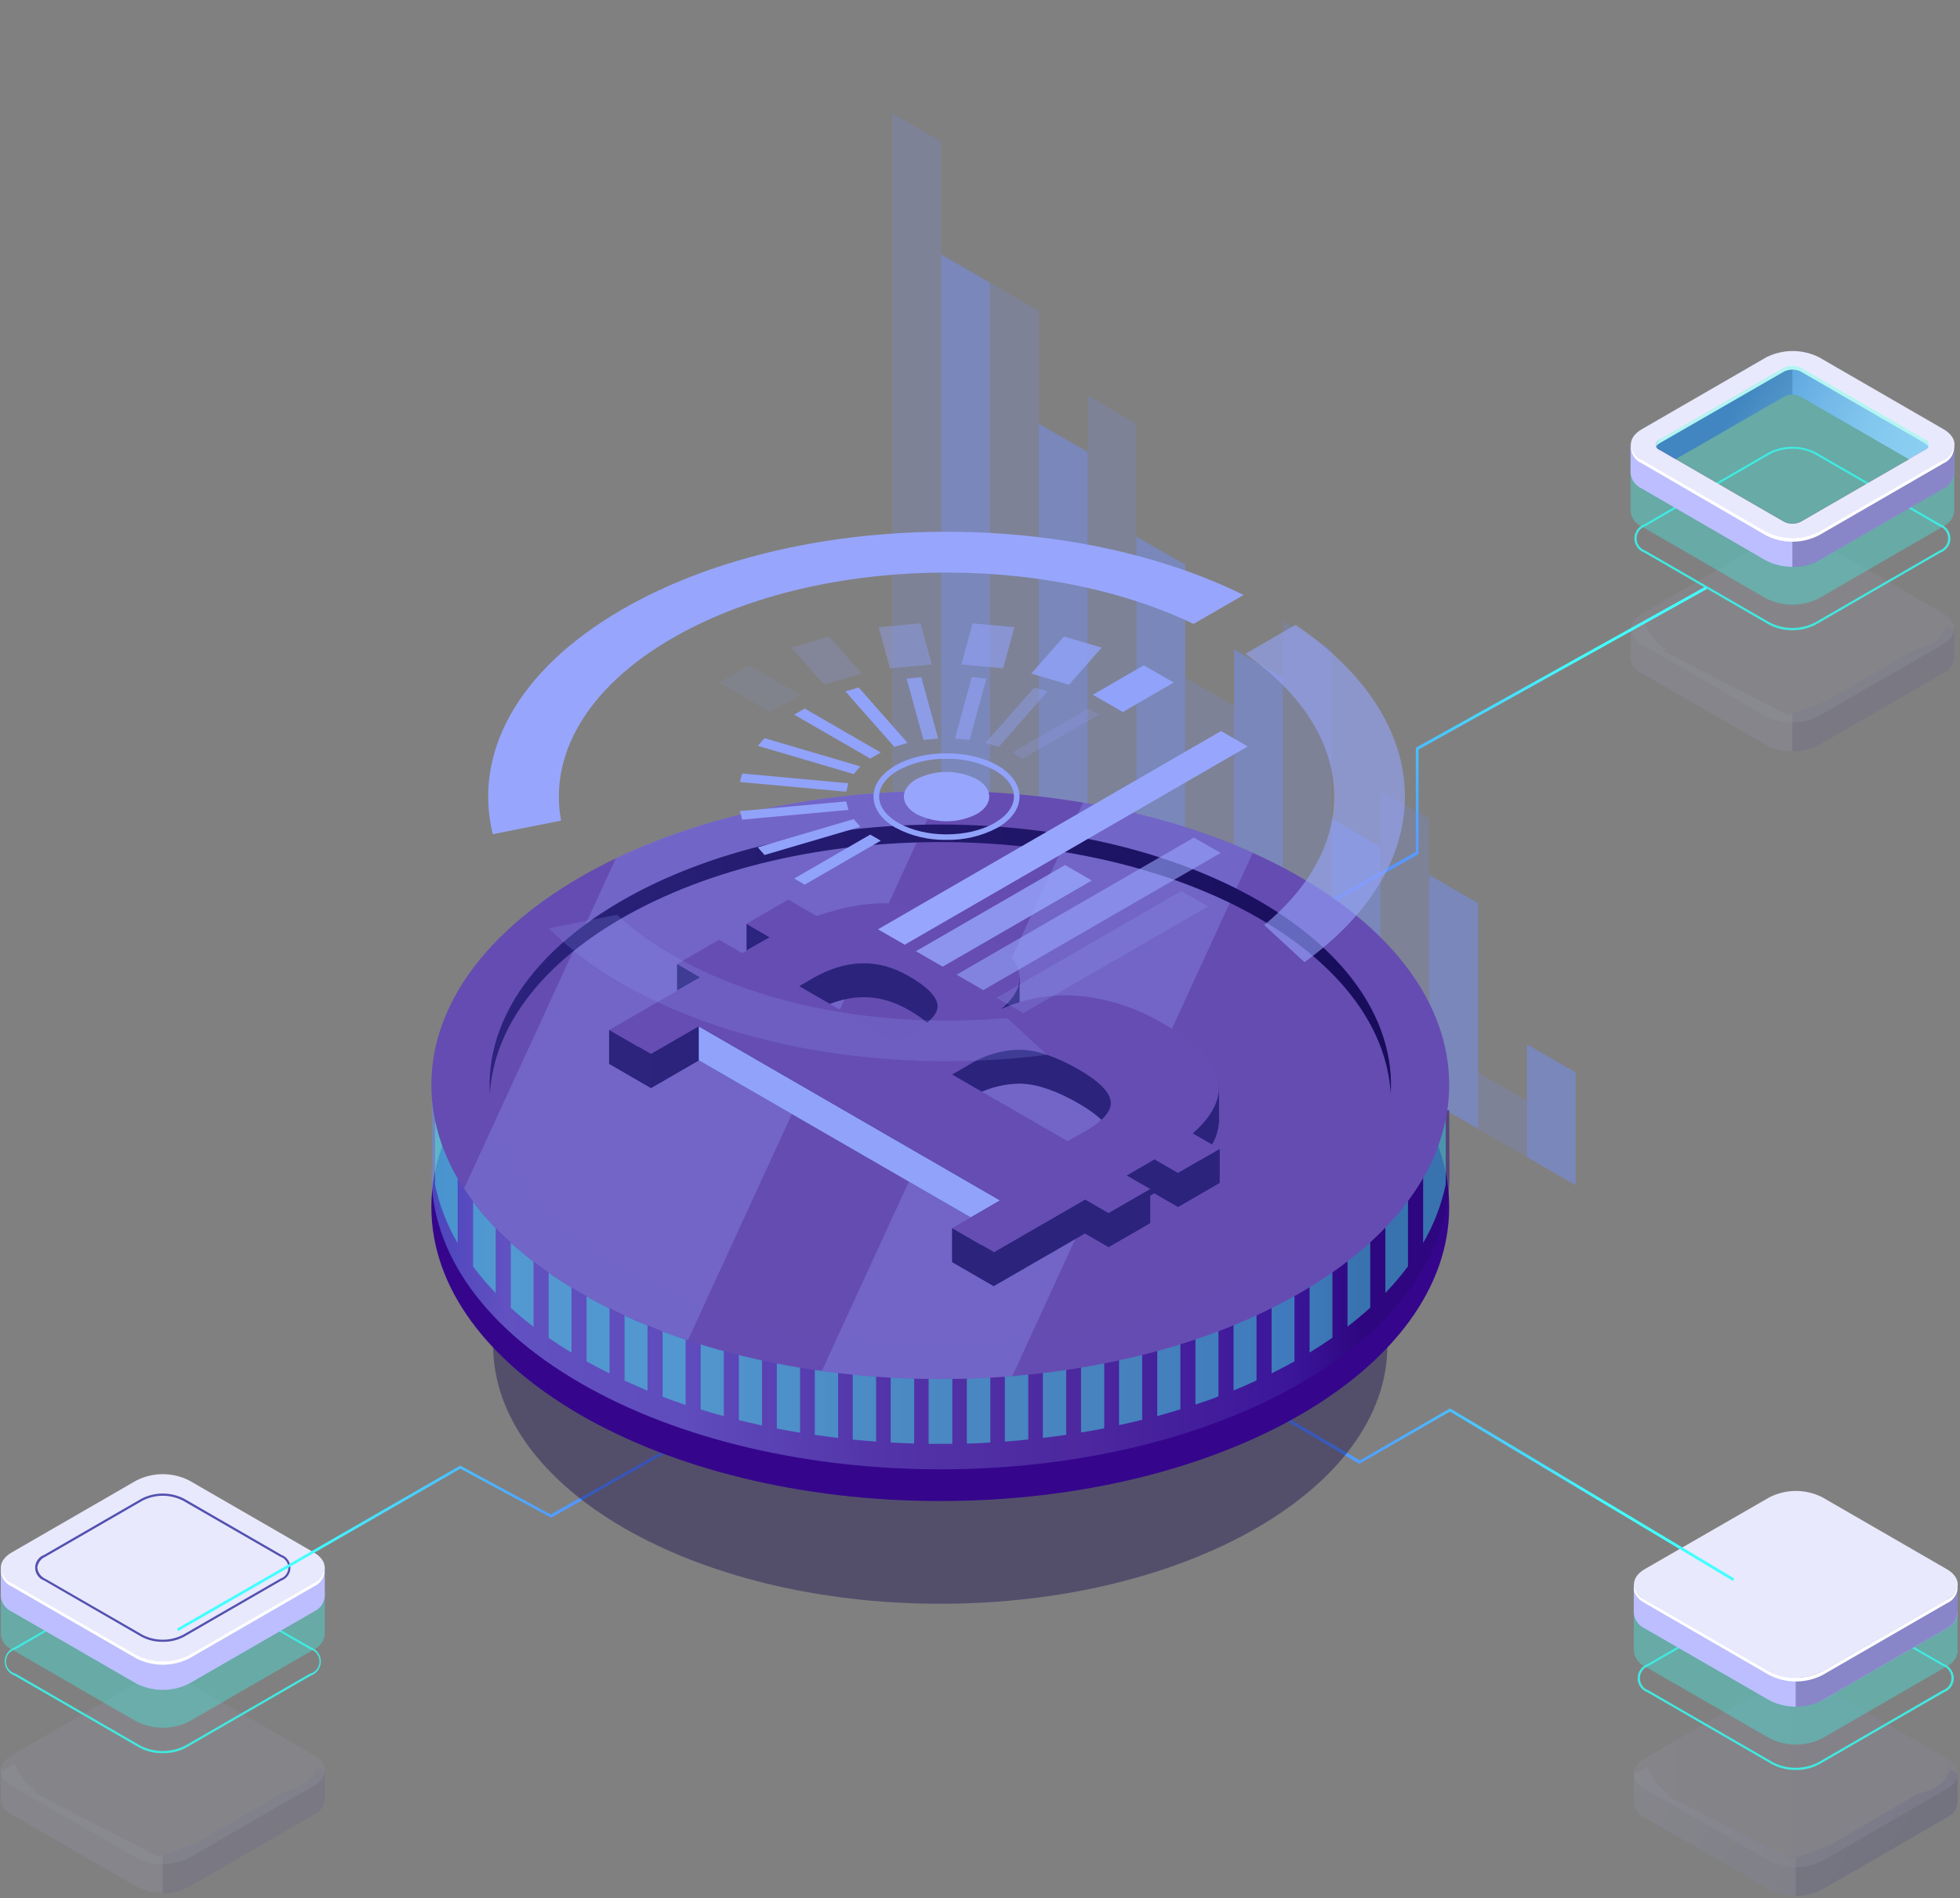 <svg width="729" height="706" viewBox="0 0 729 706" fill="none" xmlns="http://www.w3.org/2000/svg">
<rect x="0" y="0" width="729" height="706" fill="#808080" stroke="none"/>
<g opacity="0.3">
<path opacity="0.3" d="M728.095 670.211V659.716L725.215 658.099C724.395 663.043 718.564 666.322 713.67 667.002L680.49 686.423L666.019 691.647L619.772 667.775L620.849 667.166C616.892 665.315 614.761 661.098 612.63 657.233L609.516 659.083L607.666 659.622V670.375C607.789 671.598 608.229 672.767 608.944 673.765C609.659 674.764 610.623 675.558 611.74 676.068L658.128 702.822C661.178 704.359 664.547 705.159 667.962 705.159C671.378 705.159 674.746 704.359 677.797 702.822L724.114 676.068C725.211 675.565 726.16 674.788 726.87 673.811C727.579 672.835 728.025 671.692 728.165 670.492C728.177 670.399 728.177 670.305 728.165 670.211H728.095Z" fill="url(#paint0_linear_5373_7714)"/>
<path opacity="0.3" d="M713.669 667.002L680.488 686.423L667.891 690.968V705.165C671.315 705.235 674.7 704.429 677.725 702.822L724.042 676.068C725.139 675.565 726.089 674.788 726.798 673.811C727.508 672.835 727.954 671.692 728.093 670.492C728.105 670.399 728.105 670.305 728.093 670.211V659.716L725.447 658.24H725.166C724.277 663.113 718.516 666.229 713.669 667.002Z" fill="#0F054C"/>
<path opacity="0.3" d="M658.129 692.139L611.812 665.385C606.379 662.269 606.379 657.162 611.812 654.023L658.129 627.269C661.18 625.733 664.548 624.932 667.963 624.932C671.379 624.932 674.747 625.733 677.798 627.269L724.115 654.023C729.524 657.162 729.524 662.269 724.115 665.385L677.798 692.139C674.751 693.687 671.381 694.493 667.963 694.493C664.546 694.493 661.176 693.687 658.129 692.139Z" fill="url(#paint1_linear_5373_7714)"/>
<g opacity="0.3">
<path opacity="0.3" d="M658.129 692.139L611.812 665.385C606.379 662.269 606.379 657.162 611.812 654.023L658.129 627.269C661.18 625.733 664.548 624.932 667.963 624.932C671.379 624.932 674.747 625.733 677.798 627.269L724.115 654.023C729.524 657.162 729.524 662.269 724.115 665.385L677.798 692.139C674.751 693.687 671.381 694.493 667.963 694.493C664.546 694.493 661.176 693.687 658.129 692.139Z" fill="#0F054C"/>
</g>
</g>
<path d="M667.892 658.334C664.851 658.389 661.846 657.671 659.158 656.249L612.841 629.495C611.747 629.111 610.799 628.396 610.129 627.45C609.459 626.503 609.099 625.372 609.099 624.212C609.099 623.052 609.459 621.921 610.129 620.975C610.799 620.028 611.747 619.314 612.841 618.929L659.158 592.175C661.863 590.812 664.851 590.102 667.88 590.102C670.91 590.102 673.897 590.812 676.603 592.175L722.943 618.929C724.037 619.314 724.984 620.028 725.655 620.975C726.325 621.921 726.685 623.052 726.685 624.212C726.685 625.372 726.325 626.503 725.655 627.45C724.984 628.396 724.037 629.111 722.943 629.495L676.626 656.249C673.938 657.671 670.933 658.389 667.892 658.334ZM667.892 590.91C664.992 590.852 662.124 591.529 659.556 592.878L613.239 619.632C612.277 619.952 611.44 620.566 610.848 621.388C610.255 622.21 609.936 623.198 609.936 624.212C609.936 625.226 610.255 626.214 610.848 627.036C611.44 627.858 612.277 628.473 613.239 628.792L659.556 655.546C662.137 656.851 664.988 657.531 667.88 657.531C670.772 657.531 673.624 656.851 676.205 655.546L722.522 628.745C723.483 628.426 724.32 627.811 724.913 626.989C725.506 626.167 725.825 625.179 725.825 624.165C725.825 623.151 725.506 622.163 724.913 621.341C724.32 620.519 723.483 619.905 722.522 619.585L676.205 592.831C673.639 591.501 670.78 590.841 667.892 590.91Z" fill="#42E8E0"/>
<path opacity="0.4" d="M728.095 613.939V598.079L725.215 596.462C724.395 601.429 718.564 604.685 713.67 605.365L680.49 624.786L666.019 630.01L619.772 606.138L620.849 605.529C616.892 603.678 614.761 599.461 612.63 595.596L609.516 597.446L607.666 597.985V614.103C607.789 615.326 608.229 616.494 608.944 617.493C609.659 618.492 610.623 619.286 611.74 619.796L658.128 646.55C661.175 648.097 664.545 648.904 667.962 648.904C671.38 648.904 674.75 648.097 677.797 646.55L724.114 619.796C725.211 619.293 726.16 618.516 726.87 617.539C727.579 616.563 728.025 615.42 728.165 614.22C728.177 614.127 728.177 614.032 728.165 613.939H728.095Z" fill="#42E8E0"/>
<path d="M728.095 599.836V589.34L725.215 587.724C724.395 592.691 718.564 595.947 713.67 596.626L680.49 616.047L666.019 621.272L619.772 597.399L620.849 596.79C616.892 594.94 614.761 590.723 612.63 586.857L609.516 588.731L607.666 589.247V600C607.789 601.222 608.229 602.391 608.944 603.39C609.659 604.389 610.623 605.183 611.74 605.693L658.128 632.446C661.175 633.994 664.545 634.801 667.962 634.801C671.38 634.801 674.75 633.994 677.797 632.446L724.114 605.693C725.211 605.19 726.16 604.412 726.87 603.436C727.579 602.459 728.025 601.316 728.165 600.117C728.177 600.024 728.177 599.929 728.165 599.836H728.095Z" fill="url(#paint2_linear_5373_7714)"/>
<path opacity="0.3" d="M713.67 596.626L680.489 616.047L667.892 620.592V634.789C671.316 634.859 674.701 634.053 677.726 632.446L724.043 605.692C725.14 605.189 726.089 604.412 726.799 603.435C727.509 602.459 727.955 601.316 728.094 600.116C728.106 600.023 728.106 599.929 728.094 599.835V589.34L725.448 587.864H725.167C724.278 592.737 718.517 595.946 713.67 596.626Z" fill="#0F054C"/>
<path d="M658.129 621.716L611.812 594.962C606.379 591.823 606.379 586.716 611.812 583.6L658.129 556.917C661.176 555.369 664.546 554.562 667.963 554.562C671.381 554.562 674.751 555.369 677.798 556.917L724.115 583.67C729.524 586.786 729.524 591.893 724.115 595.033L677.728 621.716C674.686 623.241 671.331 624.036 667.928 624.036C664.526 624.036 661.17 623.241 658.129 621.716Z" fill="url(#paint3_linear_5373_7714)"/>
<path d="M724.043 595.034L677.726 621.717C674.675 623.254 671.307 624.054 667.891 624.054C664.476 624.054 661.107 623.254 658.056 621.717L611.74 594.963C610.729 594.487 609.84 593.785 609.142 592.912C608.444 592.039 607.955 591.018 607.712 589.927C607.384 592.269 608.742 594.612 611.74 596.252L658.127 623.076C661.174 624.624 664.544 625.43 667.962 625.43C671.379 625.43 674.749 624.624 677.796 623.076L724.113 596.322C725.35 595.808 726.398 594.925 727.115 593.793C727.831 592.661 728.181 591.335 728.117 589.997C727.868 591.092 727.371 592.115 726.664 592.988C725.958 593.861 725.061 594.561 724.043 595.034Z" fill="white"/>
<path d="M644.633 588.089L539.278 525.042L505.783 544.366H505.393L440.155 505.913L440.545 504.937L505.783 543.195L539.278 523.871L540.057 524.261L645.022 587.113L644.633 588.089Z" fill="url(#paint4_linear_5373_7714)"/>
<g opacity="0.3">
<path opacity="0.3" d="M120.803 669.076V658.58L117.898 656.964C117.078 661.931 111.245 665.187 106.372 665.866L73.153 685.287L58.674 690.512L12.406 666.639L13.483 666.03C9.524 664.18 7.392 659.963 5.261 656.097L2.145 657.971L0.294 658.487V669.24C0.417 670.462 0.857 671.631 1.573 672.63C2.288 673.629 3.253 674.423 4.37 674.933L50.709 701.686C53.758 703.234 57.129 704.041 60.549 704.041C63.968 704.041 67.339 703.234 70.388 701.686L116.727 674.933C117.829 674.433 118.783 673.657 119.497 672.68C120.212 671.703 120.661 670.559 120.803 669.357C120.803 669.357 120.803 669.17 120.803 669.076Z" fill="url(#paint5_linear_5373_7714)"/>
<path opacity="0.3" d="M106.371 665.912L73.152 685.334L60.548 689.878V704.075C63.974 704.146 67.361 703.339 70.387 701.733L116.726 674.979C117.828 674.479 118.782 673.703 119.497 672.726C120.211 671.749 120.661 670.605 120.803 669.403C120.803 669.403 120.803 669.216 120.803 669.122V658.627L118.132 657.151H117.851C116.96 661.977 111.197 665.186 106.371 665.912Z" fill="#0F054C"/>
<path opacity="0.3" d="M50.709 691.027L4.37 664.273C-1.065 661.134 -1.065 656.027 4.37 652.911L50.709 626.087C53.758 624.539 57.129 623.733 60.549 623.733C63.968 623.733 67.339 624.539 70.388 626.087L116.727 652.841C122.139 655.956 122.139 661.063 116.727 664.203L70.388 691.027C67.336 692.564 63.966 693.364 60.549 693.364C57.131 693.364 53.761 692.564 50.709 691.027Z" fill="url(#paint6_linear_5373_7714)"/>
<g opacity="0.3">
<path opacity="0.3" d="M50.71 691.027L4.371 664.273C-1.064 661.134 -1.064 656.027 4.371 652.911L50.71 626.087C53.759 624.539 57.13 623.733 60.55 623.733C63.969 623.733 67.34 624.539 70.389 626.087L116.728 652.841C122.14 655.956 122.14 661.063 116.728 664.203L70.389 691.027C67.337 692.564 63.967 693.364 60.55 693.364C57.132 693.364 53.763 692.564 50.71 691.027Z" fill="#0F054C"/>
</g>
</g>
<path d="M60.548 652.091C57.505 652.158 54.495 651.44 51.81 650.006L5.471 623.252C4.384 622.863 3.445 622.148 2.781 621.204C2.116 620.261 1.76 619.135 1.76 617.981C1.76 616.827 2.116 615.702 2.781 614.758C3.445 613.815 4.384 613.099 5.471 612.71L51.81 585.956C54.517 584.582 57.511 583.865 60.548 583.865C63.585 583.865 66.579 584.582 69.286 585.956L115.625 612.71C116.712 613.099 117.651 613.815 118.315 614.758C118.98 615.702 119.336 616.827 119.336 617.981C119.336 619.135 118.98 620.261 118.315 621.204C117.651 622.148 116.712 622.863 115.625 623.252L69.286 650.006C66.601 651.44 63.591 652.158 60.548 652.091ZM52.208 649.303C54.79 650.609 57.643 651.289 60.536 651.289C63.43 651.289 66.282 650.609 68.865 649.303L115.204 622.55C116.239 622.314 117.163 621.733 117.825 620.903C118.487 620.073 118.848 619.043 118.848 617.981C118.848 616.92 118.487 615.889 117.825 615.059C117.163 614.229 116.239 613.649 115.204 613.413L68.865 586.659C66.286 585.343 63.432 584.657 60.536 584.657C57.641 584.657 54.787 585.343 52.208 586.659L5.869 613.413C4.834 613.649 3.909 614.229 3.247 615.059C2.585 615.889 2.225 616.92 2.225 617.981C2.225 619.043 2.585 620.073 3.247 620.903C3.909 621.733 4.834 622.314 5.869 622.55L52.208 649.303Z" fill="#42E8E0"/>
<path opacity="0.4" d="M120.803 607.72V591.836L117.898 590.22C117.078 595.186 111.245 598.443 106.372 599.122L73.153 618.543L58.674 623.744L12.406 599.872L13.483 599.263C9.524 597.412 7.392 593.195 5.261 589.33L2.145 591.204L0.294 591.719V607.86C0.406 609.083 0.844 610.253 1.56 611.25C2.277 612.247 3.247 613.034 4.37 613.53L50.709 640.284C53.758 641.831 57.129 642.638 60.549 642.638C63.968 642.638 67.339 641.831 70.388 640.284L116.727 613.53C117.829 613.03 118.783 612.254 119.497 611.277C120.212 610.301 120.661 609.156 120.803 607.954C120.803 607.954 120.803 607.767 120.803 607.673V607.72Z" fill="#42E8E0"/>
<path d="M120.803 593.593V583.098L117.898 581.482C117.078 586.448 111.245 589.705 106.372 590.384L73.153 609.805L58.674 615.029L12.406 591.157L13.483 590.548C9.524 588.697 7.392 584.48 5.261 580.638L2.145 582.489L0.294 583.004V593.781C0.42 594.999 0.863 596.163 1.578 597.158C2.293 598.152 3.256 598.942 4.37 599.45L50.709 626.204C53.758 627.752 57.129 628.558 60.549 628.558C63.968 628.558 67.339 627.752 70.388 626.204L116.727 599.45C117.829 598.95 118.783 598.174 119.497 597.198C120.212 596.221 120.661 595.076 120.803 593.875C120.803 593.875 120.803 593.687 120.803 593.593Z" fill="url(#paint7_linear_5373_7714)"/>
<path d="M50.709 615.544L4.37 588.791C-1.065 585.651 -1.065 580.544 4.37 577.428L50.709 550.675C53.758 549.127 57.129 548.321 60.549 548.321C63.968 548.321 67.339 549.127 70.388 550.675L116.727 577.428C122.139 580.568 122.139 585.651 116.727 588.791L70.388 615.544C67.339 617.092 63.968 617.898 60.549 617.898C57.129 617.898 53.758 617.092 50.709 615.544Z" fill="url(#paint8_linear_5373_7714)"/>
<path d="M60.549 610.671C57.801 610.733 55.082 610.088 52.654 608.797L16.459 587.9C15.47 587.549 14.613 586.9 14.007 586.042C13.401 585.184 13.076 584.159 13.076 583.109C13.076 582.059 13.401 581.035 14.007 580.177C14.613 579.319 15.47 578.67 16.459 578.318L52.654 557.421C55.099 556.175 57.805 555.525 60.549 555.525C63.294 555.525 65.999 556.175 68.444 557.421L104.639 578.318C105.629 578.67 106.486 579.319 107.091 580.177C107.697 581.035 108.022 582.059 108.022 583.109C108.022 584.159 107.697 585.184 107.091 586.042C106.486 586.9 105.629 587.549 104.639 587.9L68.444 608.797C66.017 610.088 63.298 610.733 60.549 610.671ZM53.053 608.094C55.371 609.273 57.936 609.888 60.538 609.888C63.139 609.888 65.704 609.273 68.023 608.094L104.241 587.197C105.11 586.923 105.869 586.378 106.408 585.643C106.946 584.908 107.237 584.02 107.237 583.109C107.237 582.198 106.946 581.31 106.408 580.575C105.869 579.84 105.11 579.296 104.241 579.021L68.023 558.147C65.704 556.969 63.139 556.354 60.538 556.354C57.936 556.354 55.371 556.969 53.053 558.147L16.858 579.045C16.044 579.398 15.34 579.962 14.817 580.679C14.294 581.395 13.971 582.238 13.882 583.121C13.974 584.005 14.298 584.85 14.82 585.57C15.342 586.29 16.045 586.859 16.858 587.221L53.053 608.094Z" fill="#5351AF"/>
<path d="M116.726 588.791L70.388 615.545C67.338 617.092 63.967 617.899 60.548 617.899C57.129 617.899 53.758 617.092 50.709 615.545L4.37 588.791C3.359 588.314 2.47 587.612 1.771 586.739C1.073 585.866 0.583 584.845 0.34 583.754C0.287 585.097 0.644 586.423 1.364 587.558C2.084 588.692 3.132 589.58 4.37 590.103L50.709 616.857C53.761 618.393 57.131 619.194 60.548 619.194C63.965 619.194 67.335 618.393 70.388 616.857L116.726 590.103C117.964 589.582 119.011 588.694 119.727 587.558C120.444 586.423 120.795 585.095 120.733 583.754C120.493 584.844 120.008 585.864 119.314 586.737C118.619 587.61 117.734 588.313 116.726 588.791Z" fill="white"/>
<path d="M66.224 606.697L171.224 546.281L204.827 564.41L205.216 564.408L270.238 527.554L269.843 526.631L204.82 563.3L171.217 545.17L170.44 545.545L65.829 605.774L66.224 606.697Z" fill="url(#paint9_linear_5373_7714)"/>
<g opacity="0.3">
<path opacity="0.3" d="M726.852 244.51V234.015L723.95 232.398C723.131 237.341 717.303 240.621 712.435 241.3L679.247 260.698L664.783 265.946L618.559 242.073L619.636 241.441C615.68 239.614 613.551 235.373 611.421 231.531L608.308 233.382L606.459 233.897V244.674C606.569 245.897 607.005 247.068 607.721 248.066C608.438 249.063 609.408 249.849 610.531 250.343L656.826 277.097C659.872 278.645 663.24 279.451 666.656 279.451C670.072 279.451 673.44 278.645 676.486 277.097L722.78 250.343C723.881 249.843 724.834 249.068 725.548 248.091C726.261 247.114 726.711 245.969 726.852 244.768V244.51Z" fill="url(#paint10_linear_5373_7714)"/>
<path opacity="0.3" d="M712.434 241.3L679.246 260.698L666.654 265.266V279.463C670.077 279.533 673.461 278.727 676.484 277.12L722.779 250.366C723.88 249.867 724.833 249.091 725.546 248.114C726.26 247.137 726.709 245.992 726.851 244.791V244.533V234.038L724.206 232.562H723.925C722.989 237.411 717.255 240.621 712.434 241.3Z" fill="#0F054C"/>
<path opacity="0.3" d="M656.825 266.437L610.648 239.683C605.218 236.544 605.218 231.46 610.648 228.321L656.825 201.474C659.871 199.926 663.239 199.12 666.655 199.12C670.071 199.12 673.439 199.926 676.485 201.474L722.779 228.227C728.209 231.367 728.209 236.45 722.779 239.59L676.485 266.344C673.446 267.906 670.082 268.728 666.666 268.744C663.25 268.761 659.878 267.97 656.825 266.437Z" fill="url(#paint11_linear_5373_7714)"/>
<g opacity="0.3">
<path opacity="0.3" d="M656.825 266.437L610.648 239.683C605.218 236.544 605.218 231.46 610.648 228.321L656.825 201.474C659.871 199.926 663.239 199.12 666.655 199.12C670.071 199.12 673.439 199.926 676.485 201.474L722.779 228.227C728.209 231.367 728.209 236.45 722.779 239.59L676.485 266.344C673.446 267.906 670.082 268.728 666.666 268.744C663.25 268.761 659.878 267.97 656.825 266.437Z" fill="#0F054C"/>
</g>
</g>
<path d="M666.657 234.389C663.618 234.444 660.614 233.727 657.927 232.304L611.633 205.55C610.54 205.166 609.593 204.451 608.923 203.505C608.253 202.559 607.893 201.427 607.893 200.268C607.893 199.108 608.253 197.976 608.923 197.03C609.593 196.084 610.54 195.369 611.633 194.985L657.927 168.231C660.636 166.867 663.625 166.157 666.657 166.157C669.689 166.157 672.679 166.867 675.387 168.231L721.682 194.985C722.775 195.369 723.722 196.084 724.392 197.03C725.062 197.976 725.422 199.108 725.422 200.268C725.422 201.427 725.062 202.559 724.392 203.505C723.722 204.451 722.775 205.166 721.682 205.55L675.387 232.304C672.7 233.727 669.697 234.444 666.657 234.389ZM666.657 166.942C663.764 166.892 660.905 167.577 658.349 168.934L612.031 195.688C611.07 196.007 610.233 196.621 609.641 197.444C609.048 198.266 608.729 199.254 608.729 200.268C608.729 201.281 609.048 202.269 609.641 203.091C610.233 203.914 611.07 204.528 612.031 204.848L658.349 231.601C660.928 232.907 663.778 233.587 666.669 233.587C669.56 233.587 672.41 232.907 674.989 231.601L721.284 204.848C722.245 204.528 723.081 203.914 723.674 203.091C724.266 202.269 724.585 201.281 724.585 200.268C724.585 199.254 724.266 198.266 723.674 197.444C723.081 196.621 722.245 196.007 721.284 195.688L674.989 168.934C672.424 167.577 669.558 166.892 666.657 166.942Z" fill="#42E8E0"/>
<path opacity="0.4" d="M726.852 189.994V174.134L723.95 172.518C723.131 177.461 717.303 180.741 712.435 181.42L679.247 200.841L664.783 206.159L618.559 182.287L619.636 181.678C615.68 179.827 613.551 175.61 611.421 171.745L608.308 173.595L606.459 174.134V190.252C606.608 191.47 607.073 192.628 607.808 193.61C608.543 194.593 609.523 195.365 610.648 195.851L656.826 222.558C659.872 224.106 663.24 224.912 666.656 224.912C670.072 224.912 673.44 224.106 676.486 222.558L722.78 195.804C723.881 195.305 724.834 194.529 725.548 193.552C726.261 192.575 726.711 191.43 726.852 190.229V189.948V189.994Z" fill="#42E8E0"/>
<path d="M726.852 175.891V165.396L723.95 163.779C723.131 168.723 717.303 172.002 712.435 172.682L679.247 192.103L664.783 197.327L618.559 173.361L619.636 172.752C615.68 170.901 613.551 166.684 611.421 162.819L608.308 164.67L606.459 165.208V175.961C606.581 177.184 607.022 178.353 607.737 179.352C608.451 180.351 609.415 181.144 610.531 181.654L656.826 208.502C659.875 210.039 663.242 210.839 666.656 210.839C670.07 210.839 673.436 210.039 676.486 208.502L722.78 181.748C723.881 181.248 724.834 180.472 725.548 179.495C726.261 178.519 726.711 177.374 726.852 176.172V175.891Z" fill="url(#paint12_linear_5373_7714)"/>
<path opacity="0.3" d="M712.435 172.682L679.247 192.104L666.655 196.648V210.845C670.078 210.916 673.462 210.109 676.485 208.503L722.78 181.749C723.881 181.249 724.834 180.473 725.547 179.496C726.261 178.519 726.71 177.375 726.852 176.173V175.892V165.397L724.207 163.921H723.926C722.99 168.794 717.256 172.003 712.435 172.682Z" fill="#0F054C"/>
<path d="M619.636 172.845L663.52 147.591C664.497 147.1 665.575 146.845 666.668 146.845C667.761 146.845 668.839 147.1 669.816 147.591L712.903 172.494L712.435 172.775C717.304 172.096 723.131 168.816 723.95 163.873L675.573 136.931L661.53 133.207L650.062 139.954L611.444 163.006C613.551 166.778 615.681 171.018 619.636 172.845Z" fill="url(#paint13_linear_5373_7714)"/>
<path opacity="0.3" d="M666.656 134.495L661.507 133.113L650.039 139.86L611.421 162.912C613.551 166.778 615.681 170.995 619.636 172.846L663.52 147.591C664.479 147.062 665.561 146.795 666.656 146.818V134.495Z" fill="#0F054C"/>
<path d="M656.826 197.819L610.649 171.019C605.219 167.903 605.219 162.796 610.649 159.656L656.943 132.903C659.992 131.366 663.359 130.565 666.773 130.565C670.187 130.565 673.553 131.366 676.603 132.903L722.897 159.656C728.327 162.796 728.327 167.903 722.897 171.019L676.603 197.772C673.545 199.346 670.158 200.172 666.72 200.18C663.282 200.188 659.891 199.379 656.826 197.819ZM669.816 136.909C668.839 136.418 667.761 136.163 666.668 136.163C665.575 136.163 664.497 136.418 663.52 136.909L617.225 163.662C616.84 163.788 616.503 164.032 616.265 164.36C616.027 164.688 615.898 165.084 615.898 165.49C615.898 165.896 616.027 166.291 616.265 166.619C616.503 166.948 616.84 167.192 617.225 167.317L663.52 194.071C664.497 194.561 665.575 194.817 666.668 194.817C667.761 194.817 668.839 194.561 669.816 194.071L716.11 167.317C716.485 167.181 716.808 166.932 717.037 166.605C717.266 166.278 717.388 165.889 717.388 165.49C717.388 165.091 717.266 164.701 717.037 164.374C716.808 164.047 716.485 163.799 716.11 163.662L669.816 136.909Z" fill="url(#paint14_linear_5373_7714)"/>
<path d="M716.11 163.568L669.815 136.815C668.838 136.324 667.76 136.069 666.667 136.069C665.574 136.069 664.496 136.324 663.519 136.815L617.225 163.568C616.055 164.248 615.68 165.185 616.055 166.052C616.318 165.552 616.726 165.144 617.225 164.88L663.519 138.22C664.496 137.73 665.574 137.474 666.667 137.474C667.76 137.474 668.838 137.73 669.815 138.22L716.11 164.974C716.602 165.238 717.003 165.647 717.256 166.145C717.631 165.185 717.256 164.248 716.11 163.568Z" fill="white"/>
<path d="M722.781 171.018L676.487 197.772C673.441 199.319 670.073 200.126 666.657 200.126C663.241 200.126 659.873 199.319 656.827 197.772L610.65 171.018C609.639 170.548 608.75 169.851 608.052 168.982C607.354 168.112 606.865 167.094 606.624 166.005C606.572 167.344 606.93 168.667 607.649 169.797C608.368 170.928 609.415 171.811 610.65 172.33L656.827 199.131C659.873 200.678 663.241 201.485 666.657 201.485C670.073 201.485 673.441 200.678 676.487 199.131L722.781 172.377C724.016 171.858 725.063 170.974 725.782 169.844C726.501 168.714 726.859 167.391 726.807 166.051C726.559 167.132 726.068 168.141 725.37 169.002C724.672 169.863 723.787 170.553 722.781 171.018Z" fill="white"/>
<path d="M658.136 197.07L611.842 170.316C607.161 167.598 607.161 163.288 611.842 160.476L658.136 133.723C660.774 132.374 663.693 131.67 666.655 131.67C669.617 131.67 672.537 132.374 675.175 133.723L721.469 160.476C726.15 163.194 726.15 167.505 721.469 170.316L675.175 197.07C672.537 198.419 669.617 199.122 666.655 199.122C663.693 199.122 660.774 198.419 658.136 197.07ZM671.102 136.159C669.726 135.454 668.202 135.086 666.655 135.086C665.109 135.086 663.585 135.454 662.209 136.159L615.914 162.819C615.374 163 614.905 163.346 614.572 163.809C614.24 164.271 614.061 164.826 614.061 165.396C614.061 165.966 614.24 166.521 614.572 166.984C614.905 167.446 615.374 167.792 615.914 167.973L662.138 194.727C663.519 195.419 665.041 195.78 666.585 195.78C668.129 195.78 669.652 195.419 671.032 194.727L717.35 167.973C717.89 167.792 718.359 167.446 718.691 166.984C719.024 166.521 719.203 165.966 719.203 165.396C719.203 164.826 719.024 164.271 718.691 163.809C718.359 163.346 717.89 163 717.35 162.819L671.102 136.159Z" fill="url(#paint15_linear_5373_7714)"/>
<path opacity="0.4" d="M669.817 136.815C668.84 136.324 667.762 136.069 666.669 136.069C665.576 136.069 664.498 136.324 663.521 136.815L617.226 163.568C616.841 163.694 616.505 163.938 616.266 164.266C616.028 164.594 615.899 164.99 615.899 165.396C615.899 165.802 616.028 166.197 616.266 166.525C616.505 166.854 616.841 167.098 617.226 167.223L663.521 193.977C664.498 194.467 665.576 194.723 666.669 194.723C667.762 194.723 668.84 194.467 669.817 193.977L716.111 167.223C716.486 167.087 716.809 166.838 717.038 166.511C717.267 166.184 717.39 165.795 717.39 165.396C717.39 164.997 717.267 164.607 717.038 164.28C716.809 163.953 716.486 163.705 716.111 163.568L669.817 136.815Z" fill="#42E8E0"/>
<path d="M634.893 219.063L527.615 278.779L527.603 317.449L527.408 317.786L461.488 355.058L460.837 354.232L526.588 316.863L526.601 278.193L527.329 277.714L634.243 218.238L634.893 219.063Z" fill="url(#paint16_linear_5373_7714)"/>
<path opacity="0.5" d="M567.925 388.399L586.077 398.907V440.861L567.925 430.373V388.399Z" fill="#758EF5"/>
<path opacity="0.2" d="M549.772 398.907L567.924 409.395V430.373L549.772 419.884V398.907Z" fill="#758EF5"/>
<path opacity="0.5" d="M531.62 325.448L549.772 335.956V419.884L531.62 409.395V325.448Z" fill="#758EF5"/>
<path opacity="0.2" d="M513.449 293.982L531.62 304.47V409.395L513.449 398.906V293.982Z" fill="#758EF5"/>
<path opacity="0.5" d="M495.297 304.471L513.449 314.959V398.906L495.297 388.399V304.471Z" fill="#758EF5"/>
<path opacity="0.2" d="M477.145 231.031L495.296 241.52V388.399L477.145 377.91V231.031Z" fill="#758EF5"/>
<path opacity="0.5" d="M458.993 241.52L477.145 252.009V377.911L458.993 367.422V241.52Z" fill="#758EF5"/>
<path opacity="0.2" d="M440.842 252.008L458.994 262.497V367.421L440.842 356.932V252.008Z" fill="#758EF5"/>
<path opacity="0.5" d="M422.672 199.547L440.843 210.054V356.933L422.672 346.445V199.547Z" fill="#758EF5"/>
<path opacity="0.2" d="M404.52 147.103L422.671 157.591V346.444L404.52 335.937V147.103Z" fill="#758EF5"/>
<path opacity="0.5" d="M386.367 157.592L404.519 168.08V335.937L386.367 325.448V157.592Z" fill="#758EF5"/>
<path opacity="0.2" d="M368.216 105.129L386.368 115.618V325.448L368.216 314.959V105.129Z" fill="#758EF5"/>
<path opacity="0.5" d="M350.044 94.641L368.215 105.129V314.959L350.044 304.471V94.641Z" fill="#758EF5"/>
<path opacity="0.2" d="M331.894 42.178L350.045 52.667V304.471L331.894 293.982V42.178Z" fill="#758EF5"/>
<path opacity="0.4" d="M349.725 596.525C441.573 596.525 516.031 553.498 516.031 500.422C516.031 447.346 441.573 404.32 349.725 404.32C257.877 404.32 183.42 447.346 183.42 500.422C183.42 553.498 257.877 596.525 349.725 596.525Z" fill="#0F054C"/>
<path d="M349.726 558.315C454.265 558.315 539.011 509.343 539.011 448.933C539.011 388.523 454.265 339.551 349.726 339.551C245.186 339.551 160.44 388.523 160.44 448.933C160.44 509.343 245.186 558.315 349.726 558.315Z" fill="url(#paint17_linear_5373_7714)"/>
<path opacity="0.48" d="M539.03 412.917H534.352C526.754 393.438 509.838 374.914 483.583 359.761C409.665 317.039 289.806 317.039 215.982 359.761C191.187 374.09 174.813 391.396 166.56 409.695H160.628V433.95C159.15 463 177.601 492.331 215.982 514.488C289.9 557.192 409.759 557.192 483.676 514.488C520.635 493.118 539.124 465.135 539.124 437.134L539.03 412.917Z" fill="url(#paint18_linear_5373_7714)"/>
<path opacity="0.48" d="M534.352 403.514C534.09 402.839 533.81 402.165 533.51 401.491V385.552H523.592V384.409C521.001 380.929 518.188 377.62 515.171 374.501V385.552H509.557V369.013C506.925 366.616 504.105 364.269 501.099 361.971V385.589H495.485V357.776C492.771 355.903 489.871 354.03 486.989 352.269V385.496H481.375V348.973C478.605 347.412 475.767 345.913 472.86 344.477V385.496H467.246V341.874C464.439 340.625 461.595 339.377 458.713 338.128V385.496H453.099V347.193H444.547V385.552H438.933V357.776H430.344V385.608H424.73V368.302H416.122V385.608H410.62V378.847H402.068V385.608H297.535V378.847H288.89V385.608H283.388V368.302H274.817V385.608H269.203V357.776H260.614V385.608H255V347.193H246.448V385.552H240.834V338.147C237.952 339.32 235.108 340.569 232.301 341.893V385.608H226.687V344.496C223.786 345.938 220.942 347.418 218.172 348.973V385.552H212.558V352.269C209.601 354.042 206.769 355.871 204.062 357.757V385.552H198.448V361.877C195.435 364.162 192.628 366.522 189.99 368.92V385.552H184.376V374.314C181.37 377.436 178.558 380.738 175.955 384.203V385.458H166.037V400.161H161.826V440.823C163.468 448.416 166.304 455.699 170.228 462.4V437.059H175.955V471.091C178.548 474.558 181.36 477.855 184.376 480.961V437.059H189.99V486.468C192.628 488.847 195.454 491.207 198.448 493.492V437.059H204.062V497.612C206.782 499.485 209.614 501.321 212.558 503.119V437.059H218.172V506.359C220.942 507.895 223.78 509.387 226.687 510.835V437.059H232.301V513.533C235.108 514.781 237.952 516.03 240.834 517.279V437.115H246.448V519.526C249.255 520.594 252.062 521.605 255 522.579V437.059H260.614V524.227C263.458 525.108 266.228 525.932 269.203 526.718V437.059H274.817V528.217C277.662 528.91 280.525 529.584 283.425 530.202V437.115H288.927V531.345C291.79 531.907 294.672 532.412 297.573 532.899V437.059H303.056V533.686C305.919 534.117 308.819 534.491 311.72 534.847V437.059H317.166V535.446C320.047 535.727 322.948 535.971 325.867 536.196V437.059H331.275V536.552C334.195 536.701 337.095 536.832 340.014 536.926V437.059H345.404V537.038C348.348 537.038 351.286 537.038 354.218 537.038V437.059H359.607V536.926C362.527 536.926 365.427 536.701 368.346 536.552V437.059H373.755V536.196C376.674 535.971 379.574 535.727 382.456 535.428V437.059H387.902V534.828C390.802 534.491 393.703 534.098 396.566 533.686V437.059H402.068V532.824C404.968 532.356 407.85 531.832 410.713 531.27V437.059H416.215V530.09C419.116 529.453 421.979 528.797 424.823 528.086V437.059H430.437V526.7C433.319 525.913 436.182 525.07 439.027 524.209V437.059H444.641V522.41C447.523 521.455 450.386 520.538 453.193 519.376V437.059H458.807V517.185C461.689 516.005 464.533 514.787 467.34 513.439V437.059H472.954V510.835C475.861 509.387 478.699 507.895 481.469 506.359V437.059H487.083V503.081C490.039 501.283 492.871 499.442 495.578 497.556V437.059H501.192V493.435C504.187 491.125 507.006 488.778 509.651 486.393V437.059H515.265V480.905C518.286 477.791 521.099 474.481 523.686 470.997V437.059H529.319V462.325C533.274 455.565 536.112 448.209 537.721 440.543V403.532L534.352 403.514Z" fill="url(#paint19_linear_5373_7714)"/>
<path d="M349.726 512.934C454.265 512.934 539.011 463.962 539.011 403.552C539.011 343.141 454.265 294.169 349.726 294.169C245.186 294.169 160.44 343.141 160.44 403.552C160.44 463.962 245.186 512.934 349.726 512.934Z" fill="url(#paint20_linear_5373_7714)"/>
<path opacity="0.3" d="M349.801 294.094C306.91 294.094 264.019 302.466 229.1 319.192L172.623 442.06C181.83 456.201 196.221 469.443 215.888 480.812C228.581 488.045 241.981 493.957 255.879 498.455L349.801 294.094Z" fill="#91A2FA"/>
<path opacity="0.3" d="M402.833 298.552L305.674 509.937C329.153 513.128 352.908 513.756 376.522 511.81L465.953 317.226C445.795 308.334 424.583 302.059 402.833 298.552Z" fill="#91A2FA"/>
<g opacity="0.05">
<path opacity="0.05" d="M349.727 500.422C442.308 500.422 517.361 457.052 517.361 403.552C517.361 350.052 442.308 306.681 349.727 306.681C257.145 306.681 182.093 350.052 182.093 403.552C182.093 457.052 257.145 500.422 349.727 500.422Z" fill="url(#paint21_linear_5373_7714)"/>
<g opacity="0.05">
<path opacity="0.05" d="M50.294 403.14L48.498 402.091L340.538 233.335L342.335 234.384L50.294 403.14Z" fill="#91A2FA"/>
<path opacity="0.05" d="M55.44 406.098L53.644 405.068L345.684 236.312L347.48 237.343L55.44 406.098Z" fill="#91A2FA"/>
<path opacity="0.05" d="M60.587 409.077L58.791 408.047L350.831 239.292L352.628 240.322L60.587 409.077Z" fill="#91A2FA"/>
<path opacity="0.05" d="M65.733 412.055L63.937 411.025L355.977 242.269L357.773 243.299L65.733 412.055Z" fill="#91A2FA"/>
<path opacity="0.05" d="M70.879 415.033L69.083 413.984L361.123 245.229L362.92 246.278L70.879 415.033Z" fill="#91A2FA"/>
<path opacity="0.05" d="M76.025 417.992L74.228 416.962L366.269 248.207L368.065 249.237L76.025 417.992Z" fill="#91A2FA"/>
<path opacity="0.05" d="M81.171 420.97L79.375 419.94L371.415 251.184L373.193 252.214L81.171 420.97Z" fill="#91A2FA"/>
<path opacity="0.05" d="M86.318 423.948L84.522 422.918L376.562 254.163L378.339 255.193L86.318 423.948Z" fill="#91A2FA"/>
<path opacity="0.05" d="M91.463 426.927L89.667 425.878L381.707 257.123L383.485 258.153L91.463 426.927Z" fill="#91A2FA"/>
<path opacity="0.05" d="M96.61 429.886L94.814 428.856L386.854 260.1L388.631 261.13L96.61 429.886Z" fill="#91A2FA"/>
<path opacity="0.05" d="M101.738 432.864L99.96 431.833L392 263.078L393.778 264.108L101.738 432.864Z" fill="#91A2FA"/>
<path opacity="0.05" d="M106.884 435.842L105.106 434.812L397.147 266.056L398.924 267.086L106.884 435.842Z" fill="#91A2FA"/>
<path opacity="0.05" d="M112.03 438.801L110.252 437.771L402.292 269.015L404.07 270.045L112.03 438.801Z" fill="#91A2FA"/>
<path opacity="0.05" d="M117.176 441.779L115.398 440.749L407.439 271.993L409.216 273.024L117.176 441.779Z" fill="#91A2FA"/>
<path opacity="0.05" d="M122.323 444.757L120.545 443.727L412.585 274.971L414.363 276.001L122.323 444.757Z" fill="#91A2FA"/>
<path opacity="0.05" d="M127.469 447.735L125.673 446.705L417.713 277.931L419.51 278.98L127.469 447.735Z" fill="#91A2FA"/>
<path opacity="0.05" d="M132.615 450.713L130.818 449.664L422.859 280.909L424.655 281.939L132.615 450.713Z" fill="#91A2FA"/>
<path opacity="0.05" d="M137.761 453.673L135.965 452.643L428.005 283.887L429.802 284.917L137.761 453.673Z" fill="#91A2FA"/>
<path opacity="0.05" d="M142.907 456.651L141.11 455.621L433.151 286.865L434.947 287.895L142.907 456.651Z" fill="#91A2FA"/>
<path opacity="0.05" d="M148.053 459.629L146.257 458.58L438.297 289.824L440.094 290.873L148.053 459.629Z" fill="#91A2FA"/>
<path opacity="0.05" d="M153.2 462.588L151.403 461.558L443.444 292.802L445.24 293.832L153.2 462.588Z" fill="#91A2FA"/>
<path opacity="0.05" d="M158.346 465.566L156.55 464.536L448.59 295.78L450.387 296.81L158.346 465.566Z" fill="#91A2FA"/>
<path opacity="0.05" d="M163.492 468.544L161.695 467.514L453.736 298.759L455.532 299.789L163.492 468.544Z" fill="#91A2FA"/>
<path opacity="0.05" d="M168.638 471.522L166.842 470.492L458.882 301.718L460.678 302.766L168.638 471.522Z" fill="#91A2FA"/>
<path opacity="0.05" d="M173.785 474.481L171.988 473.451L464.028 304.695L465.825 305.725L173.785 474.481Z" fill="#91A2FA"/>
<path opacity="0.05" d="M178.931 477.459L177.135 476.429L469.175 307.673L470.953 308.703L178.931 477.459Z" fill="#91A2FA"/>
<path opacity="0.05" d="M184.077 480.437L182.28 479.407L474.32 310.651L476.098 311.682L184.077 480.437Z" fill="#91A2FA"/>
<path opacity="0.05" d="M189.205 483.415L187.427 482.366L479.467 313.611L481.245 314.66L189.205 483.415Z" fill="#91A2FA"/>
<path opacity="0.05" d="M194.35 486.375L192.572 485.344L484.612 316.589L486.39 317.619L194.35 486.375Z" fill="#91A2FA"/>
<path opacity="0.05" d="M199.497 489.352L197.719 488.322L489.759 319.567L491.537 320.597L199.497 489.352Z" fill="#91A2FA"/>
<path opacity="0.05" d="M204.643 492.33L202.865 491.3L494.905 322.544L496.683 323.575L204.643 492.33Z" fill="#91A2FA"/>
<path opacity="0.05" d="M209.789 495.309L208.012 494.26L500.052 325.504L501.83 326.535L209.789 495.309Z" fill="#91A2FA"/>
<path opacity="0.05" d="M214.935 498.268L213.157 497.238L505.179 328.482L506.975 329.512L214.935 498.268Z" fill="#91A2FA"/>
<path opacity="0.05" d="M220.08 501.246L218.303 500.216L510.343 331.46L512.121 332.491L220.08 501.246Z" fill="#91A2FA"/>
<path opacity="0.05" d="M225.227 504.224L223.449 503.194L515.471 334.42L517.267 335.469L225.227 504.224Z" fill="#91A2FA"/>
<path opacity="0.05" d="M230.373 507.202L228.596 506.153L520.617 337.398L522.414 338.447L230.373 507.202Z" fill="#91A2FA"/>
<path opacity="0.05" d="M235.52 510.161L233.724 509.131L525.764 340.375L527.56 341.406L235.52 510.161Z" fill="#91A2FA"/>
<path opacity="0.05" d="M240.667 513.14L238.87 512.11L530.91 343.354L532.707 344.385L240.667 513.14Z" fill="#91A2FA"/>
<path opacity="0.05" d="M245.813 516.117L244.017 515.087L536.057 346.313L537.853 347.362L245.813 516.117Z" fill="#91A2FA"/>
<path opacity="0.05" d="M250.958 519.096L249.161 518.047L541.201 349.291L542.998 350.34L250.958 519.096Z" fill="#91A2FA"/>
<path opacity="0.05" d="M256.104 522.055L254.308 521.025L546.348 352.269L548.144 353.299L256.104 522.055Z" fill="#91A2FA"/>
<path opacity="0.05" d="M261.252 525.033L259.455 524.002L551.495 355.247L553.292 356.277L261.252 525.033Z" fill="#91A2FA"/>
<path opacity="0.05" d="M266.397 528.012L264.601 526.981L556.641 358.226L558.437 359.256L266.397 528.012Z" fill="#91A2FA"/>
<path opacity="0.05" d="M271.544 530.99L269.747 529.941L561.787 361.185L563.584 362.215L271.544 530.99Z" fill="#91A2FA"/>
<path opacity="0.05" d="M276.69 533.949L274.894 532.918L566.934 364.163L568.73 365.193L276.69 533.949Z" fill="#91A2FA"/>
<path opacity="0.05" d="M281.837 536.926L280.04 535.896L572.08 367.141L573.877 368.171L281.837 536.926Z" fill="#91A2FA"/>
<path opacity="0.05" d="M286.981 539.904L285.185 538.874L577.225 370.1L579.021 371.149L286.981 539.904Z" fill="#91A2FA"/>
<path opacity="0.05" d="M292.128 542.863L290.331 541.833L582.371 373.078L584.149 374.108L292.128 542.863Z" fill="#91A2FA"/>
<path opacity="0.05" d="M297.274 545.842L295.478 544.812L587.518 376.057L589.296 377.087L297.274 545.842Z" fill="#91A2FA"/>
<path opacity="0.05" d="M302.401 548.82L300.623 547.79L592.663 379.034L594.441 380.064L302.401 548.82Z" fill="#91A2FA"/>
<path opacity="0.05" d="M307.547 551.798L305.77 550.768L597.81 381.994L599.587 383.043L307.547 551.798Z" fill="#91A2FA"/>
<path opacity="0.05" d="M312.695 554.757L310.917 553.727L602.957 384.971L604.735 386.002L312.695 554.757Z" fill="#91A2FA"/>
<path opacity="0.05" d="M317.841 557.735L316.063 556.705L608.104 387.949L609.881 388.979L317.841 557.735Z" fill="#91A2FA"/>
<path opacity="0.05" d="M322.987 560.714L321.209 559.684L613.249 390.928L615.027 391.958L322.987 560.714Z" fill="#91A2FA"/>
<path opacity="0.05" d="M328.131 563.692L326.335 562.643L618.375 393.888L620.172 394.937L328.131 563.692Z" fill="#91A2FA"/>
<path opacity="0.05" d="M333.278 566.651L331.481 565.621L623.522 396.865L625.318 397.895L333.278 566.651Z" fill="#91A2FA"/>
<path opacity="0.05" d="M338.424 569.628L336.628 568.598L628.668 399.843L630.465 400.873L338.424 569.628Z" fill="#91A2FA"/>
<path opacity="0.05" d="M343.569 572.607L341.772 571.577L633.813 402.821L635.609 403.851L343.569 572.607Z" fill="#91A2FA"/>
<path opacity="0.05" d="M348.715 575.584L346.919 574.535L638.959 405.78L640.756 406.828L348.715 575.584Z" fill="#91A2FA"/>
<path opacity="0.05" d="M353.862 578.545L352.065 577.515L644.106 408.759L645.902 409.789L353.862 578.545Z" fill="#91A2FA"/>
<path opacity="0.05" d="M359.007 581.522L357.211 580.492L649.251 411.737L651.048 412.767L359.007 581.522Z" fill="#91A2FA"/>
</g>
</g>
<path d="M231.197 341.575C296.693 303.759 402.798 303.759 468.276 341.575C499.565 359.668 515.883 383.117 517.267 406.811C518.764 380.945 502.446 354.798 468.276 335.057C402.779 297.223 296.656 297.223 231.197 335.057C197.026 354.798 180.671 380.945 182.205 406.811C183.59 383.117 199.964 359.649 231.197 341.575Z" fill="url(#paint22_linear_5373_7714)"/>
<path d="M401.544 383.042C391.562 382.157 381.52 383.839 372.37 387.931C383.598 378.566 381.009 368.995 364.604 359.218L363.388 358.506C358.067 355.333 352.355 352.871 346.396 351.183C340.757 349.538 334.922 348.662 329.049 348.579C323.441 348.615 317.86 349.345 312.431 350.752C309.4 351.526 306.505 352.388 303.748 353.337L293.194 347.231L277.662 356.202L286.345 361.241C284.81 362.065 283.257 362.926 281.667 363.844L276.053 367.141L267.444 362.158L251.912 371.13L260.521 376.112L249.798 382.312L245.606 384.747L244.464 385.383L226.649 395.685L242.181 404.675L259.997 394.374L371.94 459.104L354.106 469.405L369.638 478.377L387.472 468.075L392.805 465.004L403.528 458.804L412.286 463.861L427.818 454.89L422.204 451.687L419.004 449.814L429.315 443.858L438.073 448.915L453.605 439.943L447.991 436.74L443.537 434.156C449.656 428.818 452.894 423.424 453.305 417.992C453.754 409.876 447.018 401.759 433.095 393.643L432.159 393.081C422.789 387.581 412.349 384.157 401.544 383.042ZM297.274 379.409L302.27 376.505C314.646 369.363 326.497 369.051 337.825 375.569C344.45 379.315 348.043 382.892 348.66 386.058C349.278 389.223 346.171 392.782 339.304 396.715L333.259 400.199L297.274 379.409ZM397.053 437.059L354.068 412.279L360.281 408.683C366.187 404.938 373.051 402.986 380.043 403.064C386.205 403.364 393.317 405.861 401.376 410.556C408.562 414.714 412.442 418.554 413.015 422.075C413.596 425.596 410.452 429.342 403.659 433.313L397.053 437.059Z" fill="url(#paint23_linear_5373_7714)"/>
<path d="M251.818 358.525V368.489L260.426 363.507L251.818 358.525Z" fill="url(#paint24_linear_5373_7714)"/>
<path d="M277.661 343.597V353.562L286.344 348.636L277.661 343.597Z" fill="url(#paint25_linear_5373_7714)"/>
<path d="M379.238 363.525V375.362L371.453 370.586L379.238 363.525Z" fill="url(#paint26_linear_5373_7714)"/>
<path d="M453.399 403.552V418.011L441.722 410.781L453.399 403.552Z" fill="url(#paint27_linear_5373_7714)"/>
<path d="M401.544 370.437C391.562 369.552 381.52 371.235 372.37 375.326C383.598 365.961 381.009 356.384 364.604 346.594L363.388 345.901C358.067 342.729 352.355 340.267 346.396 338.578C340.759 336.924 334.923 336.048 329.049 335.975C323.441 336.011 317.86 336.74 312.431 338.147C309.4 338.909 306.505 339.77 303.748 340.732L293.194 334.626L277.662 343.598L286.345 348.636C284.81 349.46 283.257 350.322 281.667 351.239L276.053 354.536L267.444 349.554L251.912 358.525L260.521 363.507L249.798 369.707L245.606 372.123L244.464 372.779L226.649 383.08L242.181 392.07L259.997 381.769L372.033 446.499L354.199 456.8L369.732 465.772L387.565 455.471L392.899 452.399L403.621 446.199L412.379 451.256L427.911 442.285L422.297 439.082L419.097 437.209L429.408 431.253L438.166 436.31L453.698 427.339L448.084 424.136L443.63 421.551C449.75 416.213 452.987 410.819 453.399 405.387C453.848 397.271 447.111 389.155 433.188 381.038L432.253 380.495C422.86 374.967 412.385 371.536 401.544 370.437ZM297.274 366.804L302.27 363.901C314.646 356.758 326.497 356.446 337.825 362.964C344.45 366.71 348.043 370.288 348.66 373.453C349.278 376.618 346.171 380.177 339.304 384.11L333.259 387.594L297.274 366.804ZM397.053 424.454L354.143 399.675L360.356 396.078C366.262 392.333 373.126 390.382 380.117 390.46C386.28 390.759 393.391 393.257 401.451 397.951C408.637 402.109 412.516 405.949 413.09 409.47C413.67 412.991 410.527 416.737 403.734 420.708L397.053 424.454Z" fill="url(#paint28_linear_5373_7714)"/>
<path d="M453.66 427.357V439.962L438.128 448.934V436.329L453.66 427.357Z" fill="url(#paint29_linear_5373_7714)"/>
<path d="M427.817 442.285V454.89L412.285 463.861V451.256L427.817 442.285Z" fill="url(#paint30_linear_5373_7714)"/>
<path d="M369.654 465.772V478.377L354.104 469.406V456.801L369.654 465.772Z" fill="url(#paint31_linear_5373_7714)"/>
<path d="M226.557 383.079V395.703L242.089 404.675V392.069L226.557 383.079Z" fill="url(#paint32_linear_5373_7714)"/>
<path d="M259.902 394.374V381.769L242.087 392.07V404.675L259.902 394.374Z" fill="url(#paint33_linear_5373_7714)"/>
<path d="M259.901 381.769V394.374L361.028 452.811L371.938 446.499L259.901 381.769Z" fill="url(#paint34_linear_5373_7714)"/>
<path d="M352.048 312.393C345.439 312.531 338.906 310.97 333.072 307.861C327.795 304.827 324.895 300.706 324.895 296.286C324.895 291.866 327.795 287.764 333.072 284.711C343.533 278.68 360.562 278.68 371.042 284.711C376.3 287.764 379.201 291.884 379.201 296.286C379.201 300.687 376.3 304.827 371.042 307.861C365.201 310.97 358.662 312.531 352.048 312.393ZM352.048 282.238C345.799 282.123 339.624 283.599 334.101 286.528C329.517 289.187 326.99 292.652 326.99 296.286C326.99 299.919 329.517 303.403 334.12 306.063C344.001 311.775 360.094 311.775 369.994 306.063C374.578 303.403 377.123 299.938 377.123 296.286C377.123 292.633 374.578 289.187 369.994 286.528C364.472 283.597 358.296 282.121 352.048 282.238Z" fill="#91A2FA"/>
<path d="M363.295 302.785C359.817 304.555 355.97 305.478 352.067 305.478C348.165 305.478 344.318 304.555 340.839 302.785C334.626 299.208 334.626 293.42 340.839 289.805C344.318 288.035 348.165 287.113 352.067 287.113C355.97 287.113 359.817 288.035 363.295 289.805C369.489 293.383 369.489 299.208 363.295 302.785Z" fill="#97A6FC"/>
<path d="M417.599 264.838L406.465 258.414L425.421 247.457L436.575 253.881L417.599 264.838Z" fill="#91A2FA"/>
<path opacity="0.8" d="M397.576 254.687L383.541 250.548L395.723 236.744L409.758 240.883L397.576 254.687Z" fill="#91A2FA"/>
<path opacity="0.6" d="M373.101 248.581L357.55 247.158L361.742 231.855L377.292 233.279L373.101 248.581Z" fill="#91A2FA"/>
<path opacity="0.4" d="M346.563 247.158L330.994 248.581L326.802 233.279L342.353 231.855L346.563 247.158Z" fill="#91A2FA"/>
<path opacity="0.2" d="M320.552 250.548L306.517 254.687L294.354 240.864L308.37 236.744L320.552 250.548Z" fill="#91A2FA"/>
<path opacity="0.1" d="M297.628 258.414L286.494 264.838L267.537 253.881L278.672 247.457L297.628 258.414Z" fill="#91A2FA"/>
<path opacity="0.2" d="M380.435 282.163L376.524 279.897L404.819 263.546L408.73 265.812L380.435 282.163Z" fill="#91A2FA"/>
<path opacity="0.4" d="M371.472 277.78L366.551 276.319L384.721 255.717L389.643 257.177L371.472 277.78Z" fill="#91A2FA"/>
<path opacity="0.6" d="M360.637 275.215L355.173 274.709L361.423 251.877L366.887 252.383L360.637 275.215Z" fill="#91A2FA"/>
<path opacity="0.8" d="M348.941 274.709L343.477 275.215L337.208 252.383L342.672 251.877L348.941 274.709Z" fill="#91A2FA"/>
<path d="M337.544 276.319L332.623 277.78L314.452 257.177L319.392 255.717L337.544 276.319Z" fill="#91A2FA"/>
<path d="M327.588 279.897L323.677 282.163L295.383 265.812L299.294 263.546L327.588 279.897Z" fill="#91A2FA"/>
<path d="M320.01 285.066L317.502 287.913L281.854 277.406L284.361 274.559L320.01 285.066Z" fill="#91A2FA"/>
<path d="M315.573 291.341L314.712 294.487L275.189 290.872L276.05 287.707L315.573 291.341Z" fill="#91A2FA"/>
<path d="M314.712 298.084L315.573 301.249L276.05 304.864L275.189 301.699L314.712 298.084Z" fill="#91A2FA"/>
<path d="M317.502 304.677L320.01 307.523L284.361 318.012L281.854 315.165L317.502 304.677Z" fill="#91A2FA"/>
<path d="M323.677 310.427L327.588 312.693L299.294 329.044L295.383 326.778L323.677 310.427Z" fill="#91A2FA"/>
<path opacity="0.6" d="M463.186 243.205C504.785 272.199 507.106 313.648 470.203 344.065L485.174 357.869C536.093 321.196 534.97 268.397 481.861 232.379L463.186 243.205Z" fill="#97A6FC"/>
<path opacity="0.2" d="M374.56 378.604C330.565 382.593 283.969 374.858 250.079 355.229C242.679 351.021 235.774 345.995 229.495 340.245L204.101 345.302C212.27 353.342 221.463 360.269 231.441 365.905C274.313 390.666 334.364 399.469 389.419 392.333L374.56 378.604Z" fill="#91A2FA"/>
<path d="M183.291 310.277L208.685 305.22C204.194 281.021 218.042 255.904 250.079 237.362C303.15 206.701 387.266 204.941 443.93 232.061L462.55 221.31C395.575 188.271 294.822 190.032 231.497 226.63C192.03 249.424 175.974 280.628 183.291 310.277Z" fill="#97A6FC"/>
<path d="M336.496 351.389L326.56 345.658L454.147 271.919L464.084 277.65L336.496 351.389Z" fill="#97A6FC"/>
<path opacity="0.8" d="M350.606 359.555L340.669 353.805L396.135 321.758L406.072 327.508L350.606 359.555Z" fill="#97A6FC"/>
<path opacity="0.6" d="M365.708 368.283L355.771 362.533L444.061 311.532L453.998 317.263L365.708 368.283Z" fill="#97A6FC"/>
<path opacity="0.2" d="M380.584 376.861L370.629 371.13L439.363 331.423L449.3 337.154L380.584 376.861Z" fill="#97A6FC"/>
<defs>
<linearGradient id="paint0_linear_5373_7714" x1="619.655" y1="638.842" x2="715.239" y2="693.997" gradientUnits="userSpaceOnUse">
<stop stop-color="#BCBEFF"/>
<stop offset="0.23" stop-color="#AAADF8"/>
<stop offset="0.68" stop-color="#7C83E5"/>
<stop offset="1" stop-color="#5761D7"/>
</linearGradient>
<linearGradient id="paint1_linear_5373_7714" x1="607.667" y1="659.716" x2="728.096" y2="659.716" gradientUnits="userSpaceOnUse">
<stop stop-color="#E9E9FD"/>
<stop offset="0.36" stop-color="#D3D2F9"/>
<stop offset="0.71" stop-color="#C5C4F7"/>
<stop offset="1" stop-color="#C0BFF6"/>
</linearGradient>
<linearGradient id="paint2_linear_5373_7714" x1="63099.4" y1="11482.9" x2="65209.9" y2="14546.8" gradientUnits="userSpaceOnUse">
<stop stop-color="#BCBEFF"/>
<stop offset="0.23" stop-color="#AAADF8"/>
<stop offset="0.68" stop-color="#7C83E5"/>
<stop offset="1" stop-color="#5761D7"/>
</linearGradient>
<linearGradient id="paint3_linear_5373_7714" x1="62444.9" y1="16962.7" x2="68638.9" y2="16962.7" gradientUnits="userSpaceOnUse">
<stop stop-color="#E9E9FD"/>
<stop offset="0.36" stop-color="#D3D2F9"/>
<stop offset="0.71" stop-color="#C5C4F7"/>
<stop offset="1" stop-color="#C0BFF6"/>
</linearGradient>
<linearGradient id="paint4_linear_5373_7714" x1="440.106" y1="546.488" x2="645.085" y2="546.488" gradientUnits="userSpaceOnUse">
<stop stop-color="#5778FF"/>
<stop offset="0.104" stop-color="#567FFF"/>
<stop offset="0.261" stop-color="#5394FF"/>
<stop offset="0.45" stop-color="#4DB6FF"/>
<stop offset="0.664" stop-color="#46E4FF"/>
<stop offset="0.774" stop-color="#42FFFF"/>
</linearGradient>
<linearGradient id="paint5_linear_5373_7714" x1="51879.6" y1="14270.1" x2="53990.1" y2="17334" gradientUnits="userSpaceOnUse">
<stop stop-color="#BCBEFF"/>
<stop offset="0.23" stop-color="#AAADF8"/>
<stop offset="0.68" stop-color="#7C83E5"/>
<stop offset="1" stop-color="#5761D7"/>
</linearGradient>
<linearGradient id="paint6_linear_5373_7714" x1="51255.1" y1="21016.6" x2="57453.2" y2="21016.6" gradientUnits="userSpaceOnUse">
<stop stop-color="#E9E9FD"/>
<stop offset="0.36" stop-color="#D3D2F9"/>
<stop offset="0.71" stop-color="#C5C4F7"/>
<stop offset="1" stop-color="#C0BFF6"/>
</linearGradient>
<linearGradient id="paint7_linear_5373_7714" x1="51879.6" y1="12644.5" x2="53989.5" y2="15707.7" gradientUnits="userSpaceOnUse">
<stop stop-color="#BCBEFF"/>
<stop offset="0.23" stop-color="#AAADF8"/>
<stop offset="0.68" stop-color="#7C83E5"/>
<stop offset="1" stop-color="#5761D7"/>
</linearGradient>
<linearGradient id="paint8_linear_5373_7714" x1="51255.1" y1="18683.8" x2="57453.2" y2="18683.8" gradientUnits="userSpaceOnUse">
<stop stop-color="#E9E9FD"/>
<stop offset="0.36" stop-color="#D3D2F9"/>
<stop offset="0.71" stop-color="#C5C4F7"/>
<stop offset="1" stop-color="#C0BFF6"/>
</linearGradient>
<linearGradient id="paint9_linear_5373_7714" x1="270.514" y1="566.035" x2="65.539" y2="567.245" gradientUnits="userSpaceOnUse">
<stop stop-color="#5778FF"/>
<stop offset="0.104" stop-color="#567FFF"/>
<stop offset="0.261" stop-color="#5394FF"/>
<stop offset="0.45" stop-color="#4DB6FF"/>
<stop offset="0.664" stop-color="#46E4FF"/>
<stop offset="0.774" stop-color="#42FFFF"/>
</linearGradient>
<linearGradient id="paint10_linear_5373_7714" x1="32068.9" y1="6220.56" x2="34179.5" y2="9281.85" gradientUnits="userSpaceOnUse">
<stop stop-color="#BCBEFF"/>
<stop offset="0.23" stop-color="#AAADF8"/>
<stop offset="0.68" stop-color="#7C83E5"/>
<stop offset="1" stop-color="#5761D7"/>
</linearGradient>
<linearGradient id="paint11_linear_5373_7714" x1="31422.6" y1="9521.22" x2="37609.6" y2="9521.22" gradientUnits="userSpaceOnUse">
<stop stop-color="#E9E9FD"/>
<stop offset="0.36" stop-color="#D3D2F9"/>
<stop offset="0.71" stop-color="#C5C4F7"/>
<stop offset="1" stop-color="#C0BFF6"/>
</linearGradient>
<linearGradient id="paint12_linear_5373_7714" x1="32068.9" y1="4757.86" x2="34185.5" y2="7821.42" gradientUnits="userSpaceOnUse">
<stop stop-color="#BCBEFF"/>
<stop offset="0.23" stop-color="#AAADF8"/>
<stop offset="0.68" stop-color="#7C83E5"/>
<stop offset="1" stop-color="#5761D7"/>
</linearGradient>
<linearGradient id="paint13_linear_5373_7714" x1="624.176" y1="140.82" x2="709.387" y2="189.97" gradientUnits="userSpaceOnUse">
<stop offset="0.24" stop-color="#5761D7"/>
<stop offset="0.39" stop-color="#7A82E5"/>
<stop offset="0.55" stop-color="#979CF0"/>
<stop offset="0.7" stop-color="#ACAFF8"/>
<stop offset="0.85" stop-color="#B8BAFD"/>
<stop offset="1" stop-color="#BCBEFF"/>
</linearGradient>
<linearGradient id="paint14_linear_5373_7714" x1="31452.6" y1="7412.23" x2="37645.6" y2="7412.23" gradientUnits="userSpaceOnUse">
<stop stop-color="#E9E9FD"/>
<stop offset="0.36" stop-color="#D3D2F9"/>
<stop offset="0.71" stop-color="#C5C4F7"/>
<stop offset="1" stop-color="#C0BFF6"/>
</linearGradient>
<linearGradient id="paint15_linear_5373_7714" x1="30587.1" y1="7187.14" x2="36403.2" y2="7187.14" gradientUnits="userSpaceOnUse">
<stop stop-color="#E9E9FD"/>
<stop offset="0.36" stop-color="#D3D2F9"/>
<stop offset="0.71" stop-color="#C5C4F7"/>
<stop offset="1" stop-color="#C0BFF6"/>
</linearGradient>
<linearGradient id="paint16_linear_5373_7714" x1="496.602" y1="375.387" x2="599.091" y2="197.871" gradientUnits="userSpaceOnUse">
<stop stop-color="#5778FF"/>
<stop offset="0.104" stop-color="#567FFF"/>
<stop offset="0.261" stop-color="#5394FF"/>
<stop offset="0.45" stop-color="#4DB6FF"/>
<stop offset="0.664" stop-color="#46E4FF"/>
<stop offset="0.774" stop-color="#42FFFF"/>
</linearGradient>
<linearGradient id="paint17_linear_5373_7714" x1="120405" y1="-19519.9" x2="143256" y2="17581.3" gradientUnits="userSpaceOnUse">
<stop stop-color="#35068C"/>
<stop offset="0.02" stop-color="#40DDDA"/>
<stop offset="0.09" stop-color="#3AAEC0"/>
<stop offset="0.17" stop-color="#3484A9"/>
<stop offset="0.26" stop-color="#2F6195"/>
<stop offset="0.35" stop-color="#2B4486"/>
<stop offset="0.44" stop-color="#282E79"/>
<stop offset="0.54" stop-color="#261E71"/>
<stop offset="0.66" stop-color="#24156C"/>
<stop offset="0.82" stop-color="#24126A"/>
</linearGradient>
<linearGradient id="paint18_linear_5373_7714" x1="131.866" y1="437.059" x2="506.694" y2="437.059" gradientUnits="userSpaceOnUse">
<stop stop-color="#3671E9"/>
<stop offset="0.15" stop-color="#91A2FA"/>
<stop offset="0.33" stop-color="#8B97F1"/>
<stop offset="0.52" stop-color="#7366C8"/>
<stop offset="0.72" stop-color="#654CB3"/>
<stop offset="0.93" stop-color="#4127A7"/>
<stop offset="1" stop-color="#260672"/>
</linearGradient>
<linearGradient id="paint19_linear_5373_7714" x1="26707.5" y1="54366.2" x2="102213" y2="54366.2" gradientUnits="userSpaceOnUse">
<stop stop-color="#42E8E0"/>
<stop offset="0.15" stop-color="#43E3E0"/>
<stop offset="0.33" stop-color="#45D5DF"/>
<stop offset="0.52" stop-color="#49BDDD"/>
<stop offset="0.72" stop-color="#4E9CDB"/>
<stop offset="0.93" stop-color="#5472D8"/>
<stop offset="1" stop-color="#5761D7"/>
</linearGradient>
<linearGradient id="paint20_linear_5373_7714" x1="123701" y1="-26803.6" x2="146553" y2="10297.8" gradientUnits="userSpaceOnUse">
<stop stop-color="#654CB2"/>
<stop offset="0.02" stop-color="#40DDDA"/>
<stop offset="0.09" stop-color="#3AAEC0"/>
<stop offset="0.17" stop-color="#3484A9"/>
<stop offset="0.26" stop-color="#2F6195"/>
<stop offset="0.35" stop-color="#2B4486"/>
<stop offset="0.44" stop-color="#282E79"/>
<stop offset="0.54" stop-color="#261E71"/>
<stop offset="0.66" stop-color="#24156C"/>
<stop offset="0.82" stop-color="#24126A"/>
</linearGradient>
<linearGradient id="paint21_linear_5373_7714" x1="320.178" y1="255.755" x2="413.997" y2="724.174" gradientUnits="userSpaceOnUse">
<stop stop-color="#42E8E0"/>
<stop offset="0.02" stop-color="#40DDDA"/>
<stop offset="0.09" stop-color="#3AAEC0"/>
<stop offset="0.17" stop-color="#3484A9"/>
<stop offset="0.26" stop-color="#2F6195"/>
<stop offset="0.35" stop-color="#2B4486"/>
<stop offset="0.44" stop-color="#282E79"/>
<stop offset="0.54" stop-color="#261E71"/>
<stop offset="0.66" stop-color="#24156C"/>
<stop offset="0.82" stop-color="#24126A"/>
</linearGradient>
<linearGradient id="paint22_linear_5373_7714" x1="182.112" y1="356.746" x2="517.361" y2="356.746" gradientUnits="userSpaceOnUse">
<stop stop-color="#2B237C"/>
<stop offset="1" stop-color="#180D5B"/>
</linearGradient>
<linearGradient id="paint23_linear_5373_7714" x1="24104.6" y1="34232.8" x2="51647.9" y2="34232.8" gradientUnits="userSpaceOnUse">
<stop stop-color="#2B237C"/>
<stop offset="1" stop-color="#180D5B"/>
</linearGradient>
<linearGradient id="paint24_linear_5373_7714" x1="1290.91" y1="2633.47" x2="1295.86" y2="2705.42" gradientUnits="userSpaceOnUse">
<stop stop-color="#2B237D"/>
<stop offset="0.02" stop-color="#40DDDA"/>
<stop offset="0.09" stop-color="#3AAEC0"/>
<stop offset="0.17" stop-color="#3484A9"/>
<stop offset="0.26" stop-color="#2F6195"/>
<stop offset="0.35" stop-color="#2B4486"/>
<stop offset="0.44" stop-color="#282E79"/>
<stop offset="0.54" stop-color="#261E71"/>
<stop offset="0.66" stop-color="#24156C"/>
<stop offset="0.82" stop-color="#24126A"/>
</linearGradient>
<linearGradient id="paint25_linear_5373_7714" x1="1445.87" y1="2539.12" x2="1450.67" y2="2611.09" gradientUnits="userSpaceOnUse">
<stop stop-color="#2C247E"/>
<stop offset="0.02" stop-color="#40DDDA"/>
<stop offset="0.09" stop-color="#3AAEC0"/>
<stop offset="0.17" stop-color="#3484A9"/>
<stop offset="0.26" stop-color="#2F6195"/>
<stop offset="0.35" stop-color="#2B4486"/>
<stop offset="0.44" stop-color="#282E79"/>
<stop offset="0.54" stop-color="#261E71"/>
<stop offset="0.66" stop-color="#24156C"/>
<stop offset="0.82" stop-color="#24126A"/>
</linearGradient>
<linearGradient id="paint26_linear_5373_7714" x1="1808.13" y1="3098.4" x2="1817.27" y2="3199.85" gradientUnits="userSpaceOnUse">
<stop stop-color="#2B237C"/>
<stop offset="1" stop-color="#180D5B"/>
</linearGradient>
<linearGradient id="paint27_linear_5373_7714" x1="3017.22" y1="4106.17" x2="3118.2" y2="4123.3" gradientUnits="userSpaceOnUse">
<stop stop-color="#2B237C"/>
<stop offset="1" stop-color="#180D5B"/>
</linearGradient>
<linearGradient id="paint28_linear_5373_7714" x1="25286" y1="31681.2" x2="109359" y2="62184.2" gradientUnits="userSpaceOnUse">
<stop stop-color="#654DB3"/>
<stop offset="0.09" stop-color="#40DDDA"/>
<stop offset="0.09" stop-color="#E9E9FE"/>
<stop offset="0.17" stop-color="#654DB3"/>
<stop offset="0.26" stop-color="#2F6195"/>
<stop offset="0.35" stop-color="#2B4486"/>
<stop offset="0.44" stop-color="#282E79"/>
<stop offset="0.54" stop-color="#261E71"/>
<stop offset="0.66" stop-color="#24156C"/>
<stop offset="0.82" stop-color="#24126A"/>
</linearGradient>
<linearGradient id="paint29_linear_5373_7714" x1="3829.87" y1="6275.96" x2="3996.96" y2="6301.18" gradientUnits="userSpaceOnUse">
<stop stop-color="#2B237C"/>
<stop offset="1" stop-color="#180D5B"/>
</linearGradient>
<linearGradient id="paint30_linear_5373_7714" x1="3589.67" y1="6462.85" x2="3756.77" y2="6488.07" gradientUnits="userSpaceOnUse">
<stop stop-color="#2B237C"/>
<stop offset="1" stop-color="#180D5B"/>
</linearGradient>
<linearGradient id="paint31_linear_5373_7714" x1="3037.39" y1="6640.49" x2="3243.25" y2="6671.6" gradientUnits="userSpaceOnUse">
<stop stop-color="#2B237C"/>
<stop offset="1" stop-color="#180D5B"/>
</linearGradient>
<linearGradient id="paint32_linear_5373_7714" x1="1917.53" y1="5567.93" x2="1946.56" y2="5919.87" gradientUnits="userSpaceOnUse">
<stop stop-color="#2C247D"/>
<stop offset="0.02" stop-color="#40DDDA"/>
<stop offset="0.09" stop-color="#3AAEC0"/>
<stop offset="0.17" stop-color="#3484A9"/>
<stop offset="0.26" stop-color="#2F6195"/>
<stop offset="0.35" stop-color="#2B4486"/>
<stop offset="0.44" stop-color="#282E79"/>
<stop offset="0.54" stop-color="#261E71"/>
<stop offset="0.66" stop-color="#24156C"/>
<stop offset="0.82" stop-color="#24126A"/>
</linearGradient>
<linearGradient id="paint33_linear_5373_7714" x1="2340.7" y1="5878.65" x2="2368.33" y2="6241.58" gradientUnits="userSpaceOnUse">
<stop stop-color="#2B237C"/>
<stop offset="1" stop-color="#180D5B"/>
</linearGradient>
<linearGradient id="paint34_linear_5373_7714" x1="17199.8" y1="16904" x2="17349.3" y2="20889.3" gradientUnits="userSpaceOnUse">
<stop stop-color="#91A2FA"/>
<stop offset="0.02" stop-color="#91A2FA"/>
<stop offset="0.02" stop-color="#654DB3"/>
<stop offset="0.09" stop-color="#654DB3"/>
<stop offset="0.17" stop-color="#654DB3"/>
<stop offset="0.26" stop-color="#654CB3"/>
<stop offset="0.35" stop-color="#35068C"/>
<stop offset="0.44" stop-color="#35068C"/>
<stop offset="0.54" stop-color="#35068C"/>
<stop offset="0.66" stop-color="#35068C"/>
<stop offset="0.82" stop-color="#35068C"/>
</linearGradient>
</defs>
</svg>
